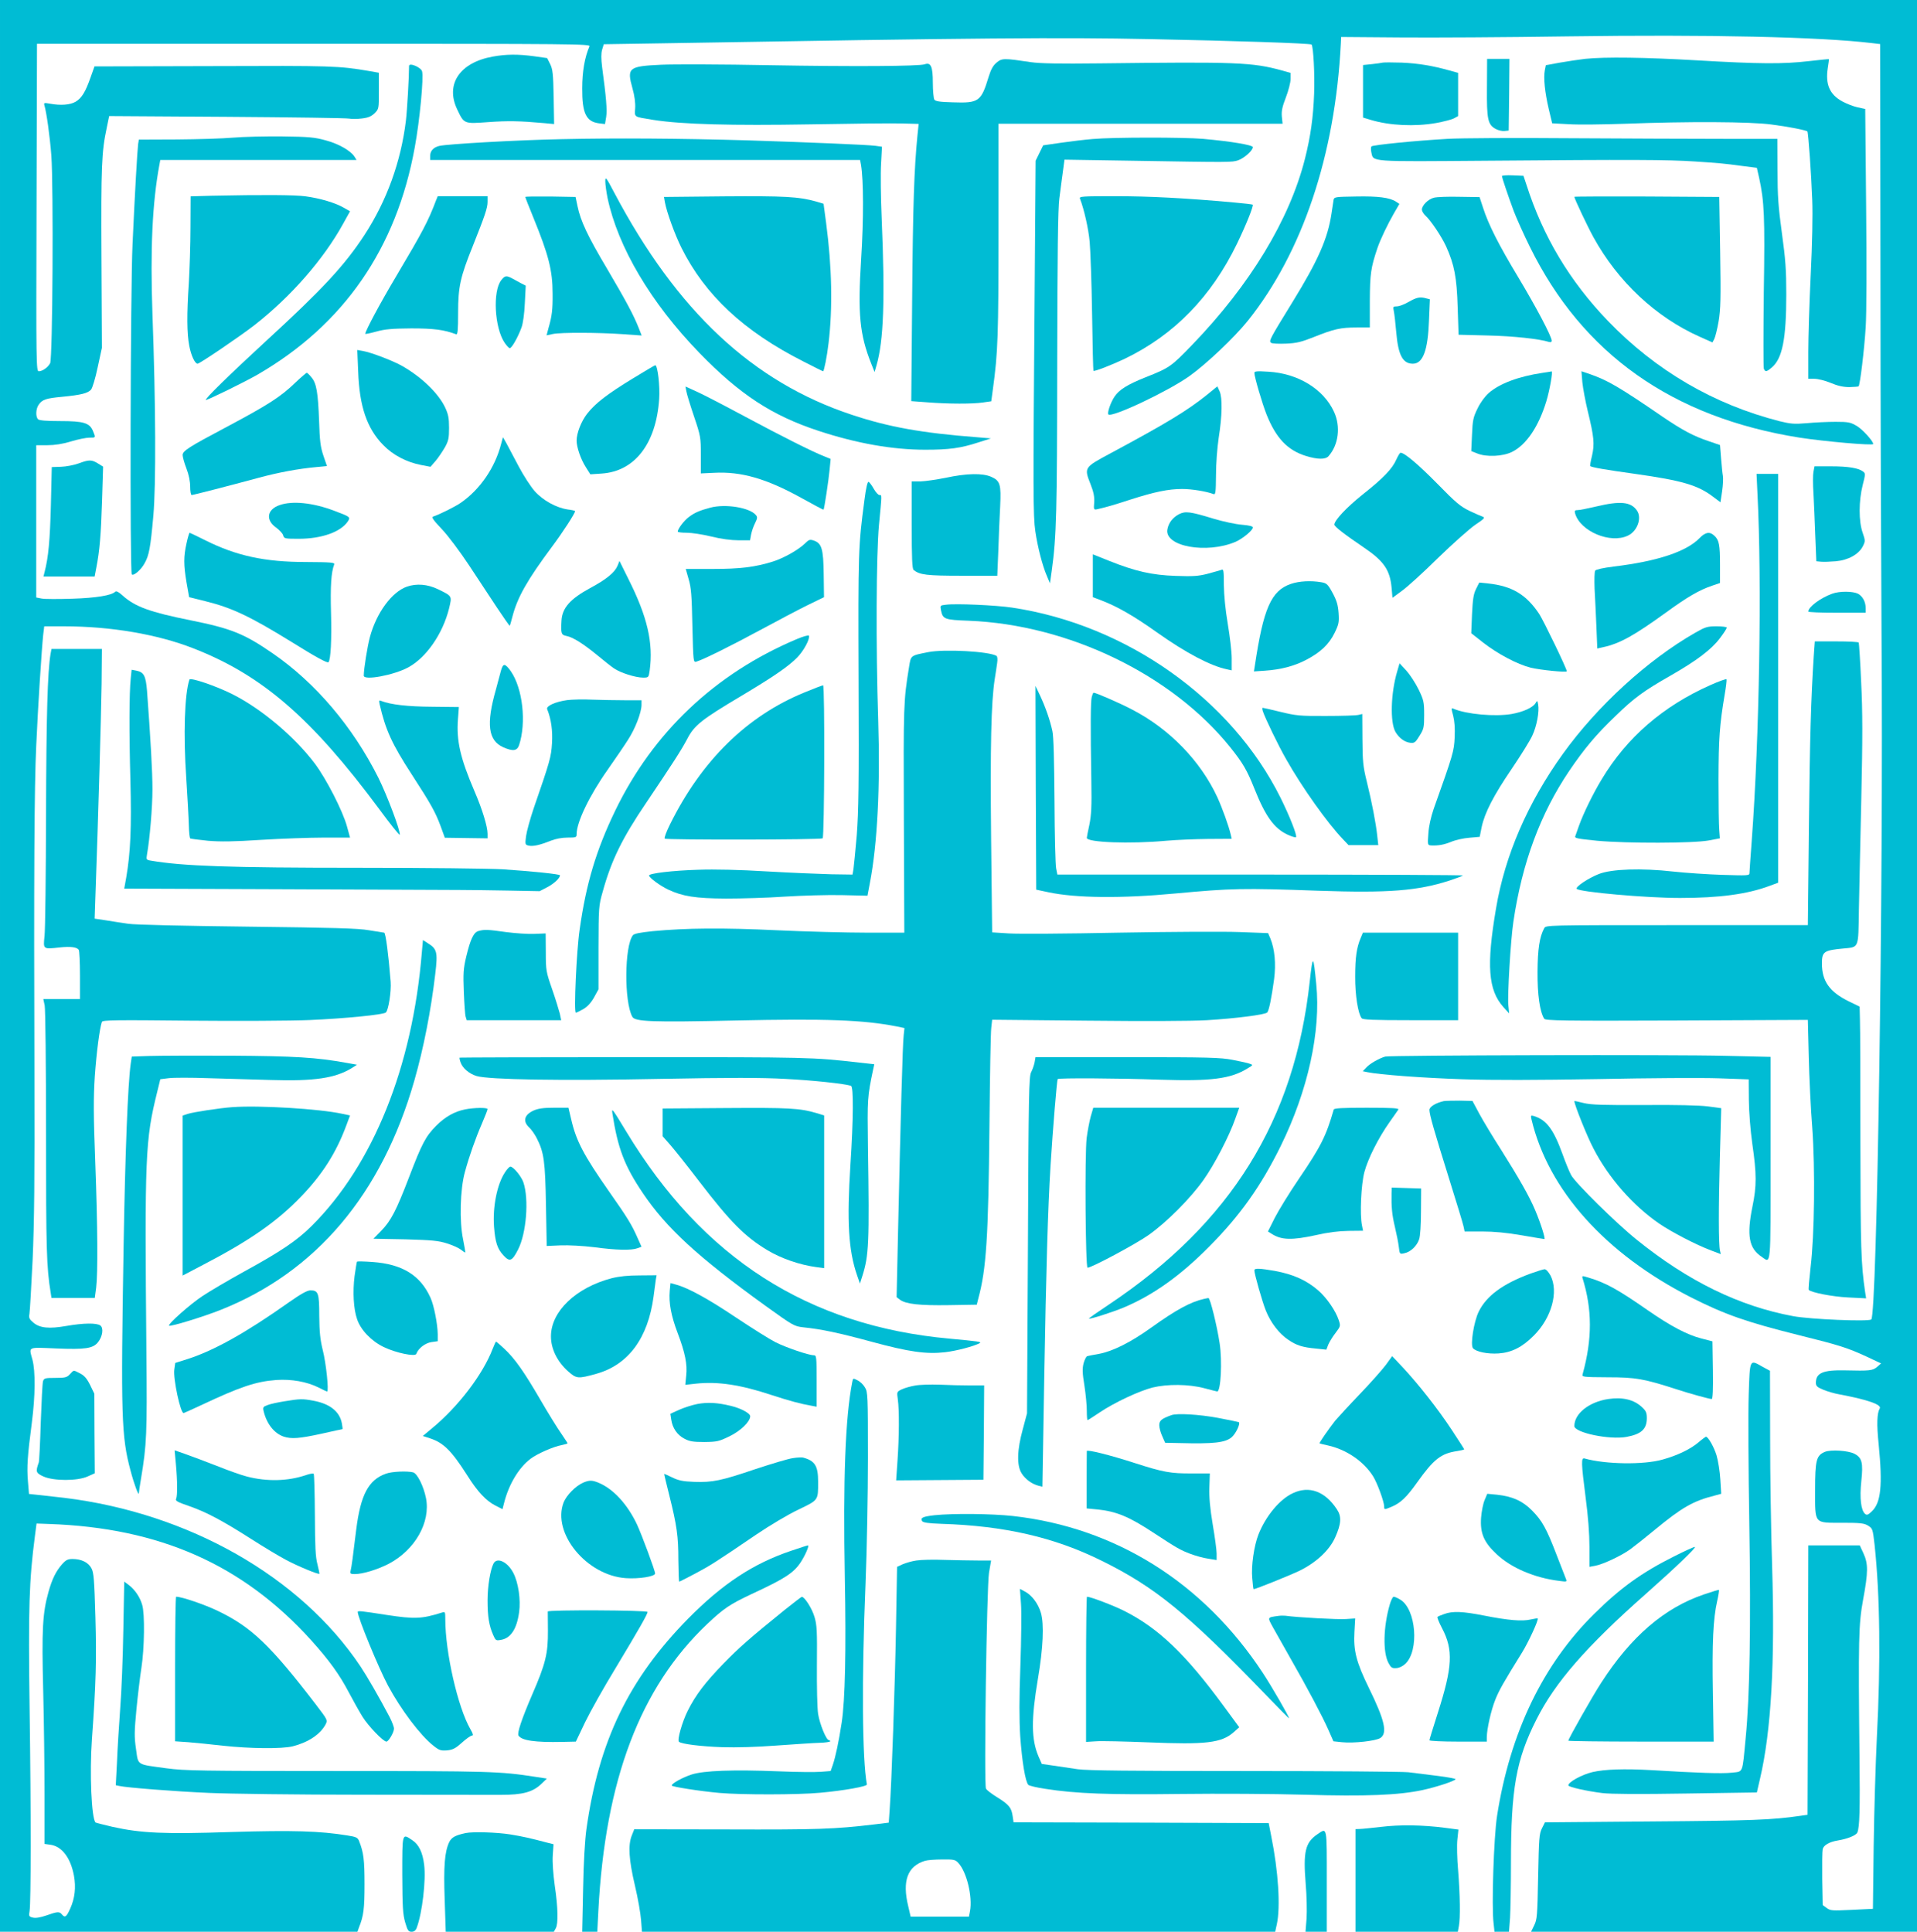 <?xml version="1.0" standalone="no"?>
<!DOCTYPE svg PUBLIC "-//W3C//DTD SVG 20010904//EN"
 "http://www.w3.org/TR/2001/REC-SVG-20010904/DTD/svg10.dtd">
<svg version="1.0" xmlns="http://www.w3.org/2000/svg"
 width="1270pt" height="1280pt" viewBox="0 0 1270 1280"
 preserveAspectRatio="xMidYMid meet">
<g transform="translate(0,1280) scale(0.1,-0.1)"
fill="#00bcd4" stroke="none">
<path d="M0 6400 l0 -6400 1184 0 1184 0 10 28 c31 77 37 125 37 287 0 162 -6
210 -36 286 -9 23 -19 28 -77 37 -184 30 -362 35 -767 23 -448 -15 -599 -8
-789 34 -60 14 -111 27 -113 29 -27 27 -40 327 -24 551 27 374 31 528 23 810
-7 248 -11 295 -26 323 -20 39 -67 62 -125 62 -32 0 -44 -6 -70 -35 -41 -47
-66 -98 -90 -184 -39 -139 -45 -250 -35 -646 5 -203 9 -517 9 -697 l0 -326 37
-5 c78 -10 136 -87 158 -206 14 -78 6 -149 -25 -218 -25 -56 -35 -62 -55 -38
-16 20 -30 19 -103 -7 -41 -14 -72 -19 -90 -14 -25 6 -27 9 -21 44 9 60 10
637 0 1342 -9 672 -3 847 35 1140 l11 85 82 -3 c734 -25 1285 -270 1737 -770
119 -132 189 -229 250 -346 29 -55 70 -128 91 -162 38 -61 137 -164 158 -164
14 0 50 61 50 86 0 12 -13 45 -28 75 -70 133 -149 270 -195 339 -397 593
-1137 1014 -1959 1115 -68 8 -148 17 -179 20 l-57 6 -7 84 c-8 94 -3 169 26
389 23 178 24 340 4 416 -24 89 -37 83 158 75 192 -8 243 0 276 41 31 39 38
94 16 111 -25 18 -111 17 -226 -3 -114 -20 -176 -14 -219 23 -25 21 -30 30
-25 57 3 17 12 177 21 356 11 252 14 531 12 1240 -4 1289 -1 1898 12 2170 11
251 36 638 46 733 l7 57 131 0 c310 0 620 -53 857 -146 456 -178 783 -461
1232 -1066 72 -98 133 -174 135 -169 7 21 -84 263 -142 379 -170 338 -416 628
-701 824 -187 129 -274 164 -543 218 -269 54 -368 90 -451 165 -25 23 -41 31
-48 24 -24 -24 -125 -41 -284 -46 -92 -3 -183 -3 -203 1 l-36 7 0 504 0 505
73 0 c49 0 101 8 157 25 46 14 101 25 122 25 43 0 43 -1 24 44 -22 54 -62 66
-218 66 -91 0 -138 4 -146 12 -17 17 -15 69 4 96 24 35 49 43 157 53 123 12
168 23 190 47 9 10 29 76 44 148 l28 129 -3 600 c-3 605 1 699 35 858 l16 78
783 -5 c431 -3 795 -8 809 -12 14 -3 51 -3 82 1 43 5 63 14 85 35 28 28 28 30
28 148 l0 120 -62 11 c-205 35 -247 36 -1038 33 l-784 -2 -26 -73 c-34 -97
-59 -137 -99 -161 -36 -21 -99 -26 -169 -13 -39 7 -43 6 -38 -10 14 -47 36
-202 46 -333 15 -200 9 -1346 -8 -1377 -15 -28 -51 -53 -75 -53 -17 0 -18 41
-15 1085 l3 1085 1834 0 c1742 0 1833 -1 1826 -17 -31 -72 -48 -166 -48 -278
-1 -165 26 -221 111 -232 l40 -5 8 48 c7 46 0 128 -27 329 -7 57 -7 91 0 116
l11 36 382 6 c2117 36 2642 40 3233 28 560 -11 1065 -28 1074 -36 12 -13 22
-202 17 -325 -6 -159 -23 -282 -61 -433 -102 -403 -364 -835 -747 -1232 -140
-145 -150 -152 -309 -215 -120 -48 -175 -82 -206 -129 -26 -39 -49 -108 -40
-117 23 -23 395 153 537 254 112 80 297 255 387 367 361 451 578 1096 616
1835 l2 45 385 -3 c212 -2 714 1 1115 7 934 13 1673 -3 2021 -45 l50 -6 2
-1516 c0 -835 4 -1915 7 -2402 13 -1676 -30 -4506 -68 -4533 -22 -15 -404 1
-517 22 -357 66 -695 231 -1035 505 -134 107 -412 381 -437 431 -12 22 -38 86
-58 142 -59 162 -106 223 -188 248 -21 6 -22 4 -16 -22 111 -468 489 -890
1054 -1178 227 -115 367 -164 714 -251 270 -67 324 -84 450 -142 l98 -46 -26
-23 c-30 -25 -49 -27 -213 -23 -146 3 -193 -17 -193 -83 0 -20 9 -29 48 -45
26 -11 76 -26 112 -32 186 -35 279 -68 263 -93 -18 -30 -21 -104 -7 -237 27
-273 15 -387 -45 -444 -25 -24 -33 -27 -45 -17 -27 23 -37 103 -25 216 13 122
5 156 -45 182 -42 22 -157 29 -196 13 -57 -24 -65 -54 -65 -254 0 -228 -10
-216 184 -216 116 0 141 -3 167 -19 30 -19 31 -22 43 -127 36 -337 41 -777 15
-1279 -8 -165 -18 -487 -21 -716 l-5 -417 -141 -7 c-129 -6 -141 -6 -166 13
l-26 19 -3 174 c-1 96 0 184 3 196 6 27 45 49 100 58 63 10 123 34 130 53 15
39 18 147 14 507 -8 773 -6 873 24 1036 34 183 34 238 2 307 l-24 52 -170 0
-171 0 -2 -892 -3 -893 -50 -7 c-186 -27 -319 -32 -980 -37 l-710 -6 -20 -40
c-18 -36 -20 -66 -25 -320 -5 -260 -7 -283 -26 -322 l-21 -43 1278 0 1279 0 0
6400 0 6400 -6350 0 -6350 0 0 -6400z"/>
<path d="M3265 12425 c-219 -39 -316 -183 -236 -350 46 -97 44 -96 207 -84
128 9 206 8 372 -7 l63 -6 -3 179 c-3 154 -6 183 -23 218 l-20 40 -85 12
c-109 15 -187 14 -275 -2z"/>
<path d="M10501 12410 c-41 -5 -116 -16 -167 -25 l-93 -17 -7 -35 c-9 -50 0
-142 26 -254 l23 -96 111 -6 c61 -4 228 -2 371 3 416 16 833 14 971 -5 111
-14 231 -38 238 -46 6 -7 26 -287 32 -454 4 -96 0 -293 -10 -494 -9 -184 -16
-415 -16 -513 l0 -178 41 0 c22 0 71 -12 107 -27 47 -20 84 -28 124 -28 31 1
59 3 61 5 10 11 38 245 47 390 6 91 7 423 3 801 l-6 647 -51 11 c-28 6 -73 24
-101 39 -84 46 -113 113 -96 222 5 30 8 56 7 58 -2 1 -61 -5 -132 -13 -170
-20 -329 -19 -739 5 -346 20 -610 24 -744 10z"/>
<path d="M6602 12385 c-23 -19 -37 -45 -52 -93 -50 -165 -65 -176 -237 -170
-87 2 -116 7 -123 18 -5 8 -10 59 -10 112 0 107 -13 137 -54 122 -38 -13 -462
-16 -1031 -6 -308 6 -630 7 -715 3 -216 -10 -228 -20 -190 -156 14 -49 20 -97
18 -131 -4 -63 -13 -57 124 -79 187 -29 512 -38 1038 -29 272 5 545 8 605 6
l111 -3 -8 -77 c-22 -225 -30 -460 -35 -1078 l-6 -682 109 -8 c142 -11 295
-11 365 -1 l56 8 11 82 c33 239 37 353 37 1049 l0 708 941 0 941 0 -5 48 c-3
37 3 65 27 127 17 44 31 99 31 121 l0 41 -57 16 c-198 54 -293 58 -1208 47
-269 -3 -393 -1 -455 8 -180 27 -192 27 -228 -3z"/>
<path d="M9851 12220 c-2 -213 6 -247 59 -275 17 -9 43 -15 58 -13 l27 3 3
238 2 237 -74 0 -74 0 -1 -190z"/>
<path d="M9160 12385 c-8 -2 -41 -7 -72 -10 l-58 -6 0 -174 0 -174 53 -16
c124 -37 289 -45 432 -20 48 9 100 22 116 30 l29 16 0 143 0 143 -57 16 c-115
32 -206 47 -316 52 -62 2 -119 2 -127 0z"/>
<path d="M2710 12363 c0 -73 -13 -298 -21 -363 -33 -272 -127 -530 -273 -755
-134 -205 -278 -360 -656 -707 -239 -220 -411 -388 -396 -388 15 0 259 120
341 167 572 331 922 837 1043 1508 33 179 60 465 48 503 -9 27 -86 59 -86 35z"/>
<path d="M1545 11888 c-66 -6 -234 -11 -372 -12 l-253 -1 -5 -30 c-5 -39 -22
-328 -37 -665 -14 -295 -18 -2173 -5 -2186 12 -12 60 29 84 72 31 54 40 106
59 317 18 204 16 736 -6 1337 -15 427 -1 735 46 988 l6 32 650 0 650 0 -14 23
c-26 39 -104 84 -190 107 -72 20 -110 24 -288 26 -113 1 -259 -2 -325 -8z"/>
<path d="M3720 11878 c-291 -6 -757 -32 -810 -45 -38 -9 -60 -33 -60 -65 l0
-28 1424 0 1424 0 6 -32 c17 -100 18 -359 1 -625 -23 -363 -10 -499 67 -693
l22 -55 13 45 c47 163 57 433 34 974 -6 137 -8 299 -4 361 l6 113 -44 6 c-55
7 -439 23 -844 36 -443 13 -883 16 -1235 8z"/>
<path d="M7240 11879 c-52 -4 -148 -16 -212 -25 l-117 -17 -25 -51 -25 -51 -7
-940 c-10 -1249 -10 -1414 5 -1515 15 -104 47 -228 76 -295 l21 -50 12 85 c31
224 35 384 36 1370 1 715 5 1031 14 1095 6 50 17 128 23 174 l11 83 447 -7
c658 -11 662 -11 704 3 40 14 97 65 97 87 0 14 -142 38 -330 55 -133 11 -590
11 -730 -1z"/>
<path d="M9590 11880 c-210 -12 -493 -40 -504 -50 -4 -4 -5 -22 -1 -39 14 -65
-21 -62 766 -56 965 8 1196 7 1378 -5 163 -11 182 -12 323 -31 l87 -11 15 -66
c34 -156 39 -255 31 -757 -3 -269 -3 -498 0 -507 9 -24 18 -23 53 7 70 59 96
189 96 485 0 161 -5 231 -29 405 -24 175 -29 245 -29 418 l-1 207 -356 0
c-196 0 -652 2 -1015 4 -362 3 -729 1 -814 -4z"/>
<path d="M9950 11633 c1 -11 40 -128 79 -233 18 -47 65 -152 106 -235 349
-710 944 -1131 1788 -1265 163 -25 487 -54 487 -42 0 19 -71 97 -108 119 -42
25 -56 28 -142 28 -52 0 -138 -4 -190 -9 -83 -7 -106 -5 -180 13 -435 111
-820 335 -1137 664 -253 263 -430 558 -540 902 l-20 60 -71 3 c-40 2 -72 -1
-72 -5z"/>
<path d="M4010 11598 c0 -20 7 -70 15 -110 69 -326 287 -695 609 -1027 267
-275 481 -415 789 -516 252 -83 490 -125 707 -125 158 0 233 10 350 48 l85 27
-95 8 c-363 28 -581 67 -825 148 -658 217 -1161 688 -1576 1473 -54 103 -59
108 -59 74z"/>
<path d="M1399 11503 l-136 -4 -1 -207 c0 -114 -6 -279 -11 -367 -14 -209 -13
-335 3 -417 12 -63 37 -118 55 -118 14 0 282 182 376 255 241 188 458 436 588
672 l46 83 -42 24 c-55 32 -156 62 -252 75 -70 10 -285 11 -626 4z"/>
<path d="M2889 11473 c-53 -140 -86 -203 -267 -508 -103 -173 -202 -358 -202
-377 0 -3 33 4 73 15 57 16 105 20 232 21 150 0 217 -9 297 -39 10 -4 13 27
13 142 0 173 15 239 97 442 80 201 98 253 98 293 l0 38 -165 0 -165 0 -11 -27z"/>
<path d="M3480 11495 c0 -3 24 -65 54 -138 100 -245 127 -349 127 -502 1 -105
-4 -149 -27 -228 l-13 -49 42 9 c55 11 299 10 460 -1 l128 -9 -20 51 c-34 86
-83 177 -209 391 -129 217 -176 317 -196 415 l-13 61 -166 3 c-92 1 -167 0
-167 -3z"/>
<path d="M4405 11460 c12 -66 66 -215 110 -303 156 -312 412 -552 807 -752 70
-36 128 -65 131 -65 6 0 26 98 36 185 28 232 23 502 -16 798 l-17 127 -50 15
c-115 32 -208 37 -609 34 l-398 -4 6 -35z"/>
<path d="M7155 11483 c27 -70 56 -198 64 -285 5 -57 13 -272 16 -477 3 -206 7
-376 9 -378 6 -6 117 37 208 80 327 158 573 411 743 762 62 128 111 252 104
259 -2 2 -60 9 -129 15 -324 29 -555 41 -779 41 -227 0 -243 -1 -236 -17z"/>
<path d="M8835 11476 c-2 -12 -8 -53 -14 -92 -25 -165 -88 -309 -258 -585
-153 -249 -159 -259 -141 -271 7 -5 51 -7 98 -5 70 3 102 11 185 44 132 53
177 63 282 63 l88 0 0 178 c1 178 7 219 50 347 19 57 68 159 110 232 l36 62
-23 15 c-41 27 -119 37 -265 34 -136 -2 -144 -3 -148 -22z"/>
<path d="M9500 11490 c-38 -9 -80 -51 -80 -79 0 -10 10 -26 21 -37 37 -33 108
-139 139 -206 55 -122 71 -206 77 -404 l6 -182 196 -5 c167 -4 337 -22 404
-43 10 -3 17 0 17 8 0 28 -103 223 -220 418 -132 219 -199 352 -235 464 l-23
70 -133 2 c-74 2 -150 -1 -169 -6z"/>
<path d="M10430 11496 c0 -12 87 -196 126 -267 162 -295 414 -531 704 -660
l85 -38 12 23 c7 14 20 66 29 118 13 79 15 149 10 458 l-6 365 -480 3 c-264 1
-480 0 -480 -2z"/>
<path d="M3321 10944 c-58 -73 -45 -316 22 -415 12 -18 27 -34 33 -36 12 -4
54 69 79 137 10 27 19 92 22 161 l6 116 -29 15 c-16 9 -42 23 -59 32 -41 22
-50 20 -74 -10z"/>
<path d="M9333 10800 c-29 -17 -64 -30 -79 -30 -25 0 -26 -2 -20 -32 4 -18 11
-81 16 -139 13 -152 43 -209 110 -209 67 0 100 88 107 286 l6 141 -24 6 c-42
12 -63 7 -116 -23z"/>
<path d="M2373 10338 c8 -231 58 -377 166 -487 64 -66 153 -113 250 -132 l63
-12 34 39 c18 21 45 62 61 89 24 43 28 61 28 130 0 65 -5 90 -26 135 -44 93
-153 199 -281 273 -58 34 -209 92 -262 101 l-39 7 6 -143z"/>
<path d="M4192 10292 c-167 -102 -247 -163 -302 -233 -39 -50 -70 -128 -70
-179 0 -43 27 -122 60 -174 l31 -49 74 5 c220 14 362 198 382 494 6 86 -10
224 -26 224 -3 0 -70 -40 -149 -88z"/>
<path d="M8310 10329 c0 -26 52 -203 81 -276 62 -155 138 -236 260 -274 77
-24 131 -25 151 -1 66 75 81 195 36 293 -69 151 -239 255 -435 266 -76 5 -93
3 -93 -8z"/>
<path d="M10217 10329 c-155 -23 -282 -70 -354 -133 -25 -22 -56 -64 -74 -102
-29 -59 -33 -77 -37 -174 l-5 -109 38 -15 c61 -26 171 -21 233 10 94 47 175
167 226 334 23 76 45 202 35 199 -2 -1 -30 -5 -62 -10z"/>
<path d="M10483 10267 c4 -39 20 -126 36 -192 41 -168 46 -217 28 -295 -9 -36
-14 -66 -12 -68 8 -9 104 -25 297 -52 312 -44 418 -75 519 -153 l47 -35 11 73
c6 41 8 87 5 102 -3 15 -8 68 -12 116 l-7 88 -73 25 c-102 34 -175 73 -305
161 -290 199 -366 243 -484 284 l-56 19 6 -73z"/>
<path d="M1958 10266 c-100 -97 -182 -149 -468 -301 -238 -126 -280 -153 -280
-180 0 -13 11 -53 25 -89 16 -41 25 -87 25 -121 0 -30 4 -55 10 -55 10 0 232
57 443 114 133 36 263 60 382 71 l71 7 -24 70 c-19 57 -24 98 -28 226 -7 190
-17 253 -51 292 -13 17 -28 30 -31 30 -4 -1 -37 -29 -74 -64z"/>
<path d="M4547 10207 c3 -18 26 -93 51 -167 44 -130 45 -139 45 -256 l0 -121
86 4 c181 10 348 -38 581 -167 79 -44 145 -79 146 -77 5 5 34 198 40 264 l7
72 -44 18 c-77 30 -276 130 -524 263 -132 71 -275 145 -317 164 l-77 35 6 -32z"/>
<path d="M7995 10183 c-128 -103 -268 -188 -635 -385 -179 -96 -179 -95 -135
-207 20 -51 26 -81 24 -119 -4 -50 -3 -51 21 -46 61 14 103 26 220 64 159 51
251 70 342 70 64 0 161 -16 208 -34 13 -5 15 13 16 126 0 78 8 181 18 248 23
144 25 264 6 307 l-15 33 -70 -57z"/>
<path d="M3320 9859 c-40 -157 -140 -303 -268 -391 -38 -26 -140 -77 -183 -91
-12 -4 3 -25 59 -84 41 -43 120 -149 179 -238 58 -88 142 -215 186 -282 45
-67 82 -121 84 -119 2 2 10 29 18 61 33 127 98 242 261 461 72 96 154 223 154
237 0 3 -21 8 -47 11 -77 11 -166 60 -221 122 -27 31 -75 105 -107 166 -32 60
-68 128 -80 151 l-23 40 -12 -44z"/>
<path d="M9251 9756 c-27 -62 -86 -124 -224 -233 -106 -85 -186 -170 -187
-199 0 -13 66 -64 197 -153 130 -88 171 -147 182 -263 l6 -69 64 47 c36 26
144 124 240 219 97 94 207 192 245 218 57 38 66 47 50 53 -10 3 -51 21 -89 39
-60 29 -91 55 -213 180 -124 126 -217 205 -243 205 -5 0 -17 -20 -28 -44z"/>
<path d="M520 9729 c-30 -11 -83 -21 -116 -22 l-61 -2 -6 -255 c-6 -229 -16
-343 -42 -442 l-7 -28 170 0 169 0 11 58 c22 111 31 219 38 444 l7 226 -34 21
c-42 26 -59 26 -129 0z"/>
<path d="M12014 9674 c-4 -20 -4 -84 0 -142 3 -59 9 -184 12 -279 l7 -172 31
-3 c17 -2 61 0 98 3 82 7 152 46 179 99 17 34 17 37 -1 90 -27 76 -26 212 0
315 19 74 19 79 2 91 -31 23 -99 34 -211 34 l-110 0 -7 -36z"/>
<path d="M6265 9634 c-60 -12 -136 -23 -167 -24 l-58 0 0 -289 c0 -219 3 -291
13 -298 40 -32 85 -38 318 -38 l236 0 7 170 c3 94 8 224 12 290 7 145 0 169
-58 195 -58 26 -163 24 -303 -6z"/>
<path d="M11643 9532 c30 -592 13 -1619 -38 -2304 -8 -109 -15 -205 -15 -214
0 -16 -15 -16 -177 -11 -98 3 -245 13 -328 22 -211 24 -408 17 -492 -16 -72
-28 -159 -87 -147 -99 23 -21 460 -60 684 -60 260 0 446 25 593 80 l57 21 0
1355 0 1354 -72 0 -71 0 6 -128z"/>
<path d="M5727 9488 c-41 -308 -42 -339 -39 -1198 3 -688 0 -868 -12 -1025 -9
-104 -19 -206 -22 -225 l-6 -35 -141 2 c-78 2 -270 10 -426 19 -179 11 -348
15 -455 11 -170 -5 -326 -24 -326 -38 0 -14 74 -69 128 -94 94 -44 179 -58
382 -59 102 0 277 5 390 13 113 7 282 12 376 10 l171 -4 16 85 c50 260 69 640
55 1078 -16 494 -13 1095 5 1292 20 210 20 200 3 200 -8 0 -25 19 -38 42 -13
23 -28 43 -34 45 -7 2 -17 -40 -27 -119z"/>
<path d="M1852 9453 c-84 -29 -94 -100 -21 -150 21 -16 42 -38 45 -50 6 -22
11 -23 103 -23 152 0 279 45 326 116 18 28 15 30 -92 70 -139 53 -277 67 -361
37z"/>
<path d="M10575 9444 c-55 -13 -110 -24 -123 -24 -19 0 -22 -4 -17 -22 34
-119 234 -203 350 -147 63 30 94 118 59 167 -40 57 -109 64 -269 26z"/>
<path d="M4705 9436 c-72 -19 -105 -34 -143 -63 -31 -23 -72 -78 -72 -95 0 -5
27 -8 59 -8 33 0 106 -11 163 -25 64 -16 132 -25 180 -25 l77 0 7 38 c4 20 15
54 26 75 16 32 17 41 6 54 -41 50 -203 76 -303 49z"/>
<path d="M7811 9393 c-42 -22 -69 -57 -77 -100 -22 -114 260 -165 452 -83 47
21 114 76 114 95 0 8 -24 14 -72 18 -40 3 -125 21 -188 40 -157 48 -187 51
-229 30z"/>
<path d="M1236 9201 c-20 -89 -20 -143 0 -262 l17 -96 109 -27 c174 -43 294
-100 562 -265 168 -105 244 -146 252 -139 15 16 22 149 17 326 -5 179 1 270
21 322 5 13 -19 15 -186 16 -274 0 -463 41 -670 145 -54 27 -100 49 -102 49
-2 0 -12 -31 -20 -69z"/>
<path d="M11260 9235 c-87 -90 -279 -154 -569 -189 -71 -9 -117 -19 -123 -27
-5 -8 -6 -61 -4 -119 3 -58 9 -171 12 -251 l6 -146 40 9 c110 24 204 77 413
228 143 104 221 150 310 180 l50 17 0 119 c0 134 -6 165 -37 194 -31 29 -59
25 -98 -15z"/>
<path d="M5334 9200 c-44 -43 -141 -98 -214 -121 -118 -37 -217 -49 -401 -49
l-176 0 19 -67 c17 -56 21 -110 25 -311 6 -241 6 -242 27 -236 48 15 222 101
420 208 116 63 259 138 318 167 l107 52 -2 151 c-2 169 -13 206 -65 224 -26 9
-33 7 -58 -18z"/>
<path d="M7240 8985 l0 -142 48 -18 c112 -42 222 -105 382 -219 185 -131 349
-218 458 -241 l32 -7 0 80 c0 43 -12 146 -26 228 -16 96 -25 187 -26 257 0 97
-2 108 -16 101 -10 -3 -51 -15 -92 -26 -62 -16 -98 -18 -210 -14 -158 5 -270
31 -440 99 l-110 44 0 -142z"/>
<path d="M4091 9051 c-19 -45 -74 -90 -182 -148 -131 -71 -184 -131 -189 -214
-5 -88 -2 -96 33 -103 42 -8 111 -51 207 -130 41 -34 90 -73 108 -85 42 -29
142 -61 192 -61 37 0 37 1 44 46 25 185 -15 357 -141 608 l-59 119 -13 -32z"/>
<path d="M8552 8931 c-131 -45 -182 -162 -239 -543 l-6 -37 74 5 c103 7 192
30 271 71 96 50 152 103 189 178 29 59 31 71 27 134 -4 54 -13 83 -40 133 -31
57 -39 64 -74 70 -69 12 -147 8 -202 -11z"/>
<path d="M9779 8898 c-17 -34 -22 -66 -27 -168 l-5 -126 79 -62 c96 -75 227
-144 314 -166 65 -16 240 -33 240 -24 0 17 -153 334 -183 380 -86 129 -180
185 -339 202 l-58 6 -21 -42z"/>
<path d="M2696 8913 c-100 -35 -201 -172 -245 -333 -17 -63 -41 -213 -41 -257
0 -34 198 3 293 54 121 65 230 223 272 391 20 85 22 81 -74 128 -68 33 -141
39 -205 17z"/>
<path d="M12138 8866 c-78 -28 -158 -88 -158 -118 0 -5 86 -8 190 -8 l190 0 0
30 c0 42 -20 79 -51 96 -35 17 -122 18 -171 0z"/>
<path d="M6266 8793 c-37 -4 -38 -5 -32 -36 12 -60 22 -64 184 -70 661 -26
1345 -357 1732 -838 84 -105 111 -151 160 -274 73 -183 130 -263 219 -305 28
-13 54 -21 57 -17 9 9 -41 137 -103 262 -325 653 -1021 1146 -1778 1259 -105
16 -372 28 -439 19z"/>
<path d="M11230 8607 c-315 -180 -648 -485 -876 -802 -233 -324 -384 -673
-443 -1025 -64 -377 -52 -539 48 -652 l39 -43 -5 52 c-7 69 15 434 33 555 58
391 179 717 370 1000 99 146 178 241 307 364 124 121 188 167 367 269 171 98
268 171 325 247 25 33 45 64 45 69 0 5 -30 9 -67 9 -62 0 -75 -4 -143 -43z"/>
<path d="M5278 8565 c-540 -228 -952 -618 -1203 -1138 -126 -262 -192 -482
-235 -787 -21 -143 -39 -550 -25 -550 5 0 27 11 50 24 27 16 51 42 71 78 l29
53 0 275 c1 267 1 278 28 372 57 207 129 354 289 590 175 260 232 348 272 424
45 87 95 127 351 279 224 134 315 197 376 258 44 45 86 123 78 145 -2 5 -39
-5 -81 -23z"/>
<path d="M12016 8453 c-18 -282 -26 -538 -32 -1130 l-7 -653 -868 0 c-868 0
-868 0 -879 -21 -31 -57 -43 -138 -44 -289 -1 -151 15 -263 44 -310 8 -13 121
-15 878 -12 l869 4 6 -244 c3 -133 13 -344 23 -468 20 -278 15 -712 -11 -928
-9 -79 -15 -146 -12 -149 19 -18 157 -45 261 -50 l119 -6 -7 44 c-27 187 -30
289 -31 984 0 402 -1 769 -3 817 l-2 88 -72 35 c-128 63 -178 134 -178 251 0
78 13 87 142 99 105 10 99 -3 103 255 3 124 9 457 16 740 9 400 9 572 -1 770
-6 140 -14 258 -16 262 -3 5 -70 8 -148 8 l-143 0 -7 -97z"/>
<path d="M335 8468 c-20 -122 -28 -402 -30 -1058 -1 -404 -5 -769 -10 -812 -9
-89 -11 -88 100 -76 73 8 115 2 127 -16 4 -6 8 -82 8 -168 l0 -158 -121 0
-122 0 9 -42 c5 -24 9 -405 9 -848 0 -770 3 -886 31 -1057 l5 -33 144 0 143 0
9 68 c12 100 10 401 -6 834 -12 313 -12 421 -3 565 11 157 32 320 47 362 5 12
92 13 583 8 317 -3 674 -1 792 4 231 10 488 35 506 50 17 14 37 139 32 204
-14 176 -33 325 -43 325 -5 1 -50 8 -100 16 -72 13 -234 17 -805 24 -421 5
-746 12 -790 19 -41 6 -108 16 -149 23 l-74 11 6 176 c18 496 37 1172 40 1379
l2 232 -167 0 -167 0 -6 -32z"/>
<path d="M6150 8479 c-120 -24 -115 -20 -128 -101 -36 -222 -37 -246 -34
-1005 l3 -753 -246 0 c-136 0 -405 7 -598 16 -360 17 -599 15 -822 -6 -85 -9
-123 -16 -132 -27 -56 -71 -59 -439 -4 -540 17 -33 129 -37 681 -25 605 13
849 4 1069 -39 l53 -11 -5 -46 c-7 -51 -21 -566 -37 -1282 l-10 -455 22 -17
c39 -29 130 -39 324 -36 l185 3 10 40 c53 195 67 403 74 1145 3 327 8 619 12
649 l6 54 626 -6 c378 -4 693 -3 796 3 185 11 384 36 400 51 12 12 29 97 46
222 13 102 4 198 -25 269 l-15 35 -188 7 c-103 4 -465 2 -803 -4 -338 -7 -665
-9 -726 -5 l-111 7 -7 626 c-6 608 0 896 24 1052 6 36 13 84 16 106 4 24 2 44
-4 48 -49 30 -345 46 -452 25z"/>
<path d="M3319 8357 c-6 -23 -21 -80 -34 -127 -65 -228 -51 -336 48 -381 65
-29 93 -25 106 14 49 149 24 374 -54 488 -39 55 -52 56 -66 6z"/>
<path d="M9256 8350 c-42 -142 -48 -336 -11 -400 25 -42 62 -68 99 -72 26 -3
34 3 60 46 29 46 31 56 31 140 0 84 -3 97 -36 166 -20 41 -56 97 -81 125 l-46
50 -16 -55z"/>
<path d="M866 8304 c-10 -96 -11 -359 -2 -679 8 -303 1 -474 -28 -641 l-13
-72 1056 -4 c581 -3 1106 -5 1166 -5 61 0 205 -2 320 -4 l210 -4 52 27 c45 24
83 60 83 78 0 8 -185 27 -380 40 -80 5 -509 10 -953 10 -856 0 -1166 11 -1376
47 -32 5 -33 7 -27 42 18 100 36 311 36 431 0 117 -12 329 -36 653 -8 99 -21
123 -70 133 l-32 6 -6 -58z"/>
<path d="M1255 8297 c-32 -96 -41 -365 -21 -652 8 -126 16 -267 17 -313 1 -45
5 -85 10 -88 4 -2 57 -9 117 -15 83 -7 167 -6 351 6 133 8 321 15 416 15 l174
0 -20 73 c-27 101 -137 316 -213 417 -134 178 -353 363 -546 460 -109 55 -280
113 -285 97z"/>
<path d="M11330 8260 c-314 -140 -552 -346 -719 -624 -57 -94 -122 -227 -151
-309 -10 -29 -21 -59 -24 -68 -6 -13 15 -17 146 -30 199 -18 634 -17 738 2
l74 14 -4 55 c-3 30 -5 181 -5 335 1 272 7 362 41 563 9 51 14 96 12 101 -2 4
-50 -13 -108 -39z"/>
<path d="M5330 8212 c-380 -155 -682 -451 -891 -874 -24 -48 -40 -91 -35 -95
9 -9 1031 -8 1046 2 12 7 15 1015 3 1014 -5 0 -60 -21 -123 -47z"/>
<path d="M6862 7580 l3 -675 80 -17 c182 -39 485 -42 845 -8 366 34 445 36
943 18 468 -16 658 -1 872 68 44 15 83 29 87 33 4 3 -599 6 -1340 6 l-1347 0
-8 40 c-5 22 -10 225 -11 450 -2 263 -6 428 -14 461 -16 74 -46 159 -81 234
l-31 65 2 -675z"/>
<path d="M7233 8183 c-8 -29 -9 -194 -3 -558 3 -167 0 -226 -13 -290 -10 -44
-17 -83 -17 -87 0 -30 286 -41 525 -19 66 6 191 11 277 12 l158 1 -6 26 c-13
58 -57 179 -89 249 -111 240 -317 453 -564 581 -80 42 -240 112 -256 112 -3 0
-8 -12 -12 -27z"/>
<path d="M3757 8161 c-78 -11 -140 -39 -132 -60 27 -67 37 -143 32 -226 -6
-92 -12 -115 -121 -430 -24 -71 -47 -155 -51 -186 -7 -53 -6 -57 17 -62 28 -7
74 3 146 32 33 13 75 21 112 21 56 0 60 1 60 23 0 79 85 256 206 427 48 69
108 156 132 194 50 76 91 183 92 234 l0 32 -107 0 c-60 0 -157 2 -218 4 -60 3
-136 1 -168 -3z"/>
<path d="M2515 8134 c39 -170 81 -263 213 -466 127 -196 156 -248 191 -342
l28 -77 141 -2 142 -2 0 30 c0 48 -35 163 -86 281 -95 221 -121 337 -110 479
l6 80 -177 2 c-163 1 -274 14 -336 38 -16 7 -17 4 -12 -21z"/>
<path d="M10173 8141 c-19 -30 -81 -58 -158 -72 -111 -19 -300 -2 -386 35 -15
7 -15 2 -2 -46 9 -35 13 -84 10 -143 -4 -93 -10 -113 -139 -475 -18 -53 -32
-114 -35 -162 -6 -77 -5 -78 18 -80 47 -2 84 4 133 24 28 12 82 24 120 27 l69
6 13 65 c20 94 78 208 200 387 59 87 120 185 135 218 30 63 48 161 39 208 -5
26 -6 27 -17 8z"/>
<path d="M8366 8088 c14 -44 104 -231 156 -321 104 -184 273 -422 376 -529
l36 -38 99 0 98 0 -7 63 c-8 78 -35 220 -70 362 -24 96 -27 132 -28 277 l-1
167 -25 -6 c-14 -4 -110 -7 -215 -7 -174 -1 -199 2 -302 27 -61 15 -114 27
-118 27 -3 0 -3 -10 1 -22z"/>
<path d="M3170 6631 c-32 -9 -53 -53 -81 -169 -19 -80 -21 -111 -16 -235 3
-78 8 -152 12 -164 l7 -23 313 0 313 0 -9 43 c-6 23 -28 96 -51 162 -40 115
-42 125 -42 245 l-1 125 -75 -3 c-42 -2 -126 4 -188 12 -120 17 -143 18 -182
7z"/>
<path d="M9015 6586 c-28 -65 -37 -132 -37 -256 -1 -124 19 -247 43 -277 9
-10 78 -13 325 -13 l314 0 0 290 0 290 -316 0 -315 0 -14 -34z"/>
<path d="M2795 6493 c-62 -764 -323 -1411 -731 -1817 -98 -97 -203 -168 -444
-300 -107 -59 -231 -132 -276 -162 -85 -56 -233 -188 -224 -198 9 -8 225 58
343 105 631 251 1067 767 1282 1519 61 213 110 462 139 710 17 142 11 163 -51
201 l-31 20 -7 -78z"/>
<path d="M8677 6297 c-100 -920 -523 -1601 -1329 -2140 -75 -50 -136 -92 -134
-94 6 -6 155 42 230 73 195 82 376 211 566 403 204 205 344 402 474 666 181
368 268 762 236 1075 -19 196 -23 198 -43 17z"/>
<path d="M989 5803 l-116 -4 -7 -47 c-19 -134 -37 -598 -47 -1202 -19 -1136
-15 -1268 46 -1495 23 -88 54 -171 55 -149 0 6 6 49 14 95 38 226 41 303 36
829 -12 1321 -8 1414 72 1737 l20 82 56 7 c31 4 148 4 261 0 113 -3 301 -9
416 -12 286 -9 426 12 534 78 l36 23 -67 12 c-203 37 -344 45 -768 48 -234 1
-477 0 -541 -2z"/>
<path d="M9177 5799 c-39 -11 -101 -46 -125 -72 l-24 -25 29 -6 c82 -17 363
-38 628 -47 208 -7 486 -6 905 1 333 7 693 9 800 5 l195 -7 1 -137 c1 -82 10
-197 23 -291 29 -199 29 -279 1 -414 -39 -192 -24 -277 60 -333 64 -44 60 -88
60 651 l0 673 -297 7 c-342 9 -2222 4 -2256 -5z"/>
<path d="M3045 5792 c-2 -2 1 -17 7 -33 13 -37 58 -75 106 -89 82 -24 553 -32
1202 -19 479 9 686 9 844 0 180 -9 394 -32 434 -46 17 -6 16 -217 -4 -523 -24
-376 -13 -567 44 -732 l19 -55 16 50 c43 136 47 213 37 860 -4 315 -4 326 35
511 l7 32 -98 11 c-314 36 -333 36 -1492 36 -635 0 -1155 -2 -1157 -3z"/>
<path d="M6854 5760 c-4 -19 -14 -48 -23 -65 -14 -27 -17 -144 -21 -1145 l-6
-1115 -28 -105 c-38 -138 -41 -239 -8 -292 24 -39 69 -72 113 -83 l25 -6 12
718 c13 734 24 1121 42 1413 15 241 42 564 47 570 7 8 395 6 678 -4 338 -11
469 5 582 76 34 20 35 22 14 29 -11 5 -63 16 -114 26 -82 16 -158 18 -699 18
l-608 0 -6 -35z"/>
<path d="M9565 5504 c-54 -12 -95 -38 -95 -58 0 -31 29 -133 130 -456 49 -157
93 -300 96 -317 l7 -33 116 0 c77 0 164 -8 261 -25 80 -14 148 -25 151 -25 9
0 -24 105 -61 192 -39 93 -108 213 -227 402 -52 81 -116 187 -142 235 l-46 86
-85 2 c-47 0 -94 -1 -105 -3z"/>
<path d="M10430 5504 c0 -23 85 -236 127 -315 99 -192 260 -376 434 -496 83
-57 247 -142 346 -179 l63 -24 -5 23 c-10 40 -10 287 -1 618 l9 326 -89 12
c-56 7 -211 11 -424 9 -271 -1 -347 1 -397 13 -35 9 -63 15 -63 13z"/>
<path d="M1540 5464 c-84 -6 -261 -33 -297 -45 l-33 -11 0 -530 0 -530 137 72
c306 159 489 286 648 452 140 145 232 289 299 470 l25 67 -52 11 c-151 33
-550 57 -727 44z"/>
<path d="M3081 5449 c-70 -14 -132 -49 -191 -108 -70 -71 -94 -116 -180 -341
-85 -222 -120 -289 -185 -356 l-51 -52 211 -4 c178 -5 220 -9 276 -27 36 -11
78 -30 92 -41 14 -11 27 -20 29 -20 2 0 -4 39 -14 88 -25 117 -20 331 12 446
28 103 69 220 114 324 20 46 36 88 36 93 0 11 -89 10 -149 -2z"/>
<path d="M3534 5441 c-61 -28 -72 -71 -28 -112 14 -13 37 -45 50 -71 48 -94
56 -154 61 -443 l5 -271 92 4 c53 2 147 -3 221 -12 148 -20 248 -22 288 -7
l27 10 -26 58 c-38 87 -66 133 -189 308 -169 242 -218 335 -251 479 l-18 76
-96 0 c-71 0 -105 -5 -136 -19z"/>
<path d="M4390 5363 l0 -92 51 -58 c28 -32 115 -141 192 -242 207 -270 302
-365 451 -455 92 -55 213 -97 324 -112 l52 -7 0 506 0 506 -52 16 c-110 32
-182 36 -600 33 l-418 -3 0 -92z"/>
<path d="M7226 5402 c-9 -33 -21 -97 -27 -143 -13 -108 -8 -859 6 -859 27 0
322 158 405 217 121 86 276 242 362 363 74 104 172 293 212 408 l26 72 -484 0
-483 0 -17 -58z"/>
<path d="M8836 5448 c-51 -176 -84 -243 -231 -459 -64 -94 -135 -210 -160
-259 l-45 -90 24 -15 c64 -42 135 -44 294 -9 79 18 149 27 215 28 l97 1 -7 35
c-15 72 -6 271 16 354 24 90 94 228 167 331 28 39 53 76 58 83 6 9 -39 12
-209 12 -164 0 -216 -3 -219 -12z"/>
<path d="M4057 5423 c36 -233 80 -348 202 -529 155 -230 363 -422 813 -747
182 -131 189 -135 250 -142 118 -12 233 -36 450 -95 250 -68 364 -84 489 -70
76 9 190 39 229 60 16 9 -6 12 -200 30 -935 85 -1634 533 -2141 1372 -92 152
-98 160 -92 121z"/>
<path d="M3346 5033 c-53 -79 -83 -231 -73 -362 8 -103 22 -146 62 -189 42
-46 58 -39 98 40 54 107 72 330 35 442 -13 40 -67 106 -87 106 -6 0 -22 -17
-35 -37z"/>
<path d="M9219 4893 c-2 -89 3 -143 22 -222 11 -46 23 -106 26 -133 6 -49 6
-49 37 -42 41 8 83 48 98 93 7 21 12 97 12 186 l1 150 -97 3 -98 3 -1 -38z"/>
<path d="M2365 4440 c-2 -3 -9 -46 -16 -96 -13 -103 -7 -218 17 -286 24 -71
95 -145 177 -184 81 -39 208 -65 215 -45 12 36 59 72 100 78 l42 6 0 46 c-1
68 -25 192 -48 242 -67 149 -187 223 -384 237 -55 4 -101 5 -103 2z"/>
<path d="M8310 4383 c0 -25 52 -207 76 -267 32 -80 88 -153 148 -193 55 -38
96 -51 187 -59 l66 -7 13 34 c8 18 29 53 48 77 33 44 34 46 21 85 -20 61 -79
147 -135 196 -77 67 -164 107 -289 130 -98 17 -135 19 -135 4z"/>
<path d="M10139 4361 c-184 -68 -292 -148 -343 -253 -32 -66 -56 -219 -38
-241 20 -24 97 -40 170 -35 87 6 158 42 234 119 117 117 165 290 110 397 -14
25 -29 42 -40 42 -9 -1 -51 -14 -93 -29z"/>
<path d="M4051 4330 c-236 -62 -401 -220 -401 -385 0 -82 41 -166 112 -230 57
-51 66 -52 188 -18 212 59 343 235 380 513 6 47 13 97 15 113 l5 27 -113 -1
c-77 0 -135 -6 -186 -19z"/>
<path d="M10484 4332 c65 -209 65 -404 1 -637 -6 -19 -1 -20 167 -21 184 0
240 -10 453 -79 92 -30 220 -65 235 -65 7 0 10 64 8 191 l-3 191 -73 19 c-94
24 -204 82 -354 186 -201 140 -279 183 -396 218 -39 12 -42 12 -38 -3z"/>
<path d="M4437 4246 c-7 -78 9 -165 52 -278 50 -132 65 -207 57 -283 l-6 -61
72 8 c146 15 293 -7 504 -77 113 -37 192 -58 257 -69 l37 -7 0 171 c0 162 -1
170 -19 170 -34 0 -183 51 -253 86 -36 18 -154 92 -262 164 -185 124 -316 196
-397 218 l-37 10 -5 -52z"/>
<path d="M1910 4168 c-278 -197 -492 -317 -667 -373 l-82 -26 -6 -43 c-9 -59
41 -294 62 -289 4 1 55 24 113 51 263 124 366 158 500 168 100 7 203 -11 281
-50 28 -15 53 -26 56 -26 13 0 -7 191 -29 275 -17 70 -22 120 -23 226 0 151
-6 169 -59 169 -22 -1 -62 -23 -146 -82z"/>
<path d="M7975 4193 c-86 -19 -184 -72 -347 -189 -136 -98 -256 -158 -348
-175 -36 -6 -70 -13 -77 -15 -7 -2 -17 -22 -24 -46 -9 -35 -9 -63 5 -148 9
-58 16 -133 16 -167 0 -35 2 -63 5 -63 2 0 39 23 80 51 98 66 261 142 350 165
99 24 239 23 342 -4 45 -12 85 -22 87 -22 24 0 34 202 16 320 -18 118 -63 300
-74 299 -6 -1 -20 -3 -31 -6z"/>
<path d="M3264 3863 c-65 -170 -229 -385 -403 -528 l-60 -50 49 -16 c88 -29
141 -81 245 -244 69 -110 125 -169 187 -201 l47 -24 11 43 c31 122 97 232 175
291 43 33 152 81 208 91 20 4 37 9 37 12 0 2 -20 32 -43 66 -24 34 -86 134
-137 222 -107 184 -169 273 -239 338 -28 26 -52 47 -55 47 -2 0 -12 -21 -22
-47z"/>
<path d="M9181 3756 c-24 -32 -101 -119 -172 -193 -71 -74 -144 -154 -163
-176 -43 -55 -108 -148 -104 -151 2 -1 27 -8 57 -14 121 -27 235 -105 297
-203 28 -44 74 -170 74 -201 0 -22 1 -22 47 -3 62 26 100 62 172 163 110 154
157 191 264 207 26 4 47 9 47 12 0 2 -38 61 -84 131 -94 142 -219 300 -323
412 l-70 74 -42 -58z"/>
<path d="M11585 3558 c-4 -117 -2 -501 4 -853 11 -686 3 -1143 -24 -1420 -23
-243 -15 -222 -93 -231 -68 -7 -216 -2 -532 17 -178 10 -308 6 -390 -13 -71
-17 -160 -66 -160 -88 0 -11 121 -38 225 -51 60 -7 244 -8 557 -3 l467 7 21
91 c74 315 100 770 80 1416 -7 217 -13 596 -13 841 l-1 446 -48 26 c-88 50
-85 57 -93 -185z"/>
<path d="M463 3694 c-20 -21 -31 -24 -96 -24 -69 0 -75 -2 -82 -22 -4 -13 -10
-135 -15 -273 -4 -137 -10 -257 -13 -265 -22 -62 -20 -70 30 -93 68 -31 227
-31 294 0 l47 21 -2 263 -1 264 -28 58 c-22 44 -38 62 -67 77 -46 23 -39 24
-67 -6z"/>
<path d="M5646 3642 c-46 -235 -61 -645 -49 -1297 9 -482 2 -811 -21 -960 -19
-125 -41 -228 -59 -280 l-14 -40 -64 -5 c-35 -3 -161 -2 -279 3 -303 12 -498
5 -578 -21 -59 -19 -132 -59 -132 -73 0 -8 183 -37 315 -49 146 -13 516 -13
668 1 156 14 313 42 310 55 -31 169 -35 697 -9 1329 9 220 16 596 16 835 0
414 -1 437 -20 467 -10 18 -32 39 -49 47 -29 15 -30 15 -35 -12z"/>
<path d="M6061 3619 c-29 -5 -68 -16 -87 -25 -33 -16 -33 -16 -26 -67 10 -71
9 -245 -2 -404 l-9 -132 289 2 289 2 3 313 2 312 -92 0 c-51 0 -142 2 -203 5
-60 2 -134 0 -164 -6z"/>
<path d="M10655 3530 c-127 -19 -225 -96 -225 -179 0 -44 233 -93 346 -72 97
18 133 51 134 122 0 38 -5 50 -32 75 -53 50 -128 68 -223 54z"/>
<path d="M1885 3515 c-44 -7 -95 -18 -112 -25 -29 -10 -32 -15 -27 -38 20 -86
70 -149 133 -171 52 -17 104 -13 251 19 74 17 136 30 138 30 3 0 1 17 -3 38
-14 79 -80 131 -190 151 -70 13 -87 13 -190 -4z"/>
<path d="M4620 3497 c-36 -7 -91 -25 -122 -39 l-57 -26 6 -39 c8 -55 39 -101
87 -126 34 -18 57 -22 132 -22 86 1 97 4 169 39 73 36 135 96 135 132 0 19
-60 52 -126 68 -91 22 -153 26 -224 13z"/>
<path d="M7760 3423 c-66 -24 -80 -36 -80 -67 0 -17 9 -50 20 -73 l19 -43 98
-2 c223 -6 300 3 342 38 27 22 59 89 49 100 -3 2 -65 15 -139 29 -124 23 -272
32 -309 18z"/>
<path d="M11255 3245 c-53 -46 -142 -89 -240 -116 -125 -36 -380 -32 -517 7
-24 7 -23 -26 7 -261 16 -119 25 -240 25 -324 l0 -133 38 7 c51 9 174 67 232
109 26 19 101 78 166 132 177 146 253 189 393 224 l44 12 -6 96 c-3 53 -15
125 -25 159 -18 58 -56 123 -70 123 -4 -1 -25 -16 -47 -35z"/>
<path d="M1165 3102 c11 -118 11 -214 2 -233 -7 -13 8 -22 85 -48 114 -40 217
-94 413 -219 83 -53 186 -115 230 -138 76 -41 214 -98 221 -92 1 2 -5 30 -13
63 -13 47 -16 117 -17 327 -1 146 -4 269 -8 273 -3 3 -26 0 -51 -9 -120 -41
-258 -44 -390 -10 -33 8 -124 40 -201 71 -78 30 -172 66 -210 79 l-69 24 8
-88z"/>
<path d="M7200 3185 c0 -3 -1 -89 -1 -192 l0 -188 73 -7 c124 -13 207 -47 368
-153 157 -103 180 -116 246 -141 35 -13 88 -28 119 -32 l55 -9 0 44 c0 24 -12
111 -26 193 -18 108 -24 177 -22 244 l3 93 -120 0 c-138 -1 -189 8 -375 68
-170 55 -320 92 -320 80z"/>
<path d="M5251 3138 c-29 -4 -139 -37 -245 -72 -230 -78 -285 -89 -407 -85
-77 3 -104 9 -147 30 -28 14 -52 24 -52 22 0 -2 15 -66 34 -141 50 -200 60
-271 60 -429 1 -79 3 -143 6 -143 3 0 50 24 105 53 101 54 126 69 407 260 87
59 211 133 277 164 135 65 131 60 131 185 0 105 -21 139 -100 160 -8 2 -39 1
-69 -4z"/>
<path d="M2556 3035 c-115 -41 -167 -140 -196 -370 -21 -173 -31 -250 -37
-272 -5 -20 -1 -23 27 -23 54 0 151 30 225 68 175 92 279 276 247 436 -16 79
-57 162 -85 170 -39 10 -141 6 -181 -9z"/>
<path d="M3864 2976 c-51 -22 -111 -84 -130 -131 -78 -204 152 -484 412 -502
87 -6 194 11 194 31 0 19 -87 253 -120 325 -63 133 -156 235 -254 276 -43 18
-62 18 -102 1z"/>
<path d="M8565 2906 c-87 -40 -180 -152 -228 -274 -29 -73 -49 -210 -41 -289
3 -40 7 -73 9 -73 14 0 239 91 304 122 112 55 198 136 236 220 41 91 44 139
12 187 -79 120 -184 158 -292 107z"/>
<path d="M9835 2859 c-10 -24 -20 -76 -23 -116 -7 -103 19 -163 104 -242 96
-90 250 -156 413 -176 50 -7 53 -6 46 11 -4 11 -32 81 -61 157 -69 180 -97
230 -164 298 -63 64 -131 94 -233 105 l-64 6 -18 -43z"/>
<path d="M6191 2760 c-78 -9 -95 -17 -82 -39 7 -10 41 -15 127 -18 417 -13
748 -89 1059 -243 356 -175 568 -348 1088 -887 86 -90 157 -161 157 -159 0 12
-114 210 -174 301 -393 598 -975 964 -1657 1040 -140 15 -392 18 -518 5z"/>
<path d="M5243 2525 c-253 -85 -457 -220 -685 -451 -392 -399 -591 -810 -673
-1394 -10 -72 -19 -221 -22 -397 l-6 -283 50 0 50 0 7 137 c45 868 277 1481
721 1902 110 104 151 131 293 198 220 102 281 141 327 212 29 44 58 111 48
111 -5 0 -54 -16 -110 -35z"/>
<path d="M11090 2487 c-214 -107 -355 -209 -528 -380 -340 -335 -558 -788
-644 -1339 -22 -142 -37 -603 -23 -713 l6 -55 48 0 48 0 7 92 c3 50 6 213 6
362 0 494 34 686 169 953 124 246 329 482 726 833 203 180 338 310 323 310 -7
0 -69 -28 -138 -63z"/>
<path d="M6071 2460 c-29 -4 -70 -16 -91 -25 l-37 -17 -7 -401 c-7 -388 -29
-1030 -42 -1208 l-6 -86 -97 -12 c-263 -31 -371 -35 -973 -33 l-616 1 -16 -40
c-26 -64 -20 -161 20 -331 20 -84 38 -188 41 -230 l6 -78 2098 0 2097 0 11 50
c25 115 10 350 -37 583 l-17 87 -845 3 -845 2 -6 40 c-8 57 -24 77 -101 125
-38 23 -72 49 -76 59 -14 29 5 1335 20 1429 l14 82 -86 0 c-48 0 -147 2 -221
4 -74 3 -158 1 -188 -4z m277 -2003 c56 -59 96 -224 78 -321 l-7 -36 -193 0
-193 0 -16 69 c-41 168 -5 266 111 301 15 5 66 9 113 9 76 1 88 -1 107 -22z"/>
<path d="M3270 2441 c-22 -42 -40 -151 -40 -246 0 -107 10 -167 37 -228 16
-37 19 -39 51 -33 65 10 106 72 121 183 12 81 -5 197 -38 260 -37 73 -107 107
-131 64z"/>
<path d="M817 1998 c-3 -178 -12 -413 -21 -523 -8 -110 -18 -268 -21 -352 l-8
-152 24 -5 c49 -11 362 -36 594 -46 132 -6 591 -12 1020 -12 429 0 839 -1 910
-1 149 0 216 18 275 76 l33 32 -79 12 c-232 36 -300 38 -1309 38 -906 0 -1012
2 -1131 18 -204 28 -187 17 -203 128 -12 82 -11 115 3 264 9 94 24 217 33 275
20 128 23 359 5 416 -15 52 -48 100 -88 131 l-31 23 -6 -322z"/>
<path d="M6764 2173 c4 -54 2 -238 -4 -409 -8 -222 -8 -356 -1 -470 12 -167
34 -301 54 -321 7 -6 57 -18 112 -26 202 -32 425 -40 895 -34 250 3 620 1 823
-5 405 -12 623 -3 782 31 87 19 202 56 218 71 5 4 -49 14 -120 23 -70 9 -157
20 -193 24 -36 4 -524 8 -1085 8 -755 0 -1042 3 -1105 12 -47 7 -120 18 -162
24 l-76 11 -22 50 c-48 113 -49 245 -4 513 35 204 42 363 20 438 -18 62 -61
119 -109 143 l-30 16 7 -99z"/>
<path d="M11288 2235 c-262 -89 -482 -278 -680 -585 -55 -84 -218 -372 -218
-384 0 -3 217 -6 481 -6 l482 0 -5 318 c-6 340 2 497 28 612 9 39 14 73 12 75
-1 2 -47 -12 -100 -30z"/>
<path d="M1160 1741 l0 -479 88 -6 c48 -4 150 -14 227 -23 184 -20 394 -22
465 -4 102 26 182 79 217 145 14 28 14 29 -63 130 -301 393 -428 515 -649 621
-88 43 -242 95 -278 95 -4 0 -7 -215 -7 -479z"/>
<path d="M5200 2134 c-232 -188 -303 -250 -407 -357 -121 -125 -184 -207 -237
-313 -37 -74 -71 -194 -58 -205 16 -15 145 -31 287 -36 95 -3 227 1 360 11
116 8 243 17 283 18 39 1 72 6 72 10 0 4 -4 8 -9 8 -17 0 -60 105 -71 173 -6
38 -9 179 -8 325 2 225 0 265 -16 318 -16 56 -67 135 -84 133 -4 0 -54 -39
-112 -85z"/>
<path d="M7195 1739 l0 -481 65 4 c36 3 193 -1 349 -7 379 -16 484 -4 565 68
l36 32 -105 143 c-250 341 -430 513 -655 627 -71 36 -226 95 -249 95 -3 0 -6
-216 -6 -481z"/>
<path d="M9207 2168 c-43 -149 -46 -315 -9 -386 17 -32 24 -37 52 -35 20 1 43
12 61 29 92 88 71 360 -33 424 -18 11 -38 20 -45 20 -6 0 -18 -24 -26 -52z"/>
<path d="M2370 2119 c0 -36 138 -371 201 -489 87 -161 213 -328 300 -397 39
-31 49 -34 91 -31 38 4 56 13 98 51 29 26 59 47 67 47 10 0 8 10 -11 43 -83
144 -166 508 -166 728 0 49 -1 51 -22 44 -134 -42 -180 -44 -365 -16 -173 27
-193 29 -193 20z"/>
<path d="M3629 2122 c0 -4 0 -61 1 -127 1 -151 -15 -218 -104 -423 -71 -165
-101 -256 -91 -272 20 -33 111 -46 290 -42 l90 2 61 128 c34 70 124 231 201
357 157 261 213 359 213 374 0 12 -660 15 -661 3z"/>
<path d="M9567 2105 c-21 -7 -41 -16 -44 -19 -3 -3 10 -36 30 -74 76 -144 70
-257 -28 -563 -30 -94 -55 -175 -55 -180 0 -5 86 -9 190 -9 l190 0 0 29 c0 53
28 178 56 248 25 63 55 116 178 314 42 68 111 217 103 225 -1 2 -23 -2 -47 -7
-56 -13 -146 -6 -308 26 -142 28 -209 31 -265 10z"/>
<path d="M8470 2093 c-77 -11 -75 -6 -34 -81 21 -37 72 -128 114 -202 114
-199 212 -385 250 -471 l34 -77 56 -6 c78 -8 224 8 255 28 48 32 29 117 -76
331 -84 172 -103 247 -96 371 l5 90 -61 -4 c-51 -4 -326 11 -402 22 -11 1 -31
1 -45 -1z"/>
<path d="M9150 695 c-63 -7 -127 -14 -142 -14 l-28 -1 0 -340 0 -340 339 0
339 0 7 38 c10 52 8 205 -5 368 -7 77 -9 169 -5 205 l7 66 -91 12 c-147 19
-298 21 -421 6z"/>
<path d="M8729 647 c-82 -55 -96 -116 -79 -328 7 -79 9 -183 6 -231 l-7 -88
71 0 70 0 0 335 c0 368 3 355 -61 312z"/>
<path d="M3085 654 c-69 -15 -93 -28 -109 -60 -30 -64 -38 -159 -30 -381 l7
-213 358 0 358 0 13 23 c17 30 15 137 -7 285 -10 74 -16 152 -13 197 l5 75
-36 9 c-121 32 -166 42 -251 56 -87 14 -246 19 -295 9z"/>
<path d="M2665 377 c1 -214 4 -261 19 -314 16 -55 22 -63 43 -63 16 0 27 8 34
27 36 96 62 314 49 417 -10 82 -35 134 -79 163 -68 46 -66 52 -66 -230z"/>
</g>
</svg>

